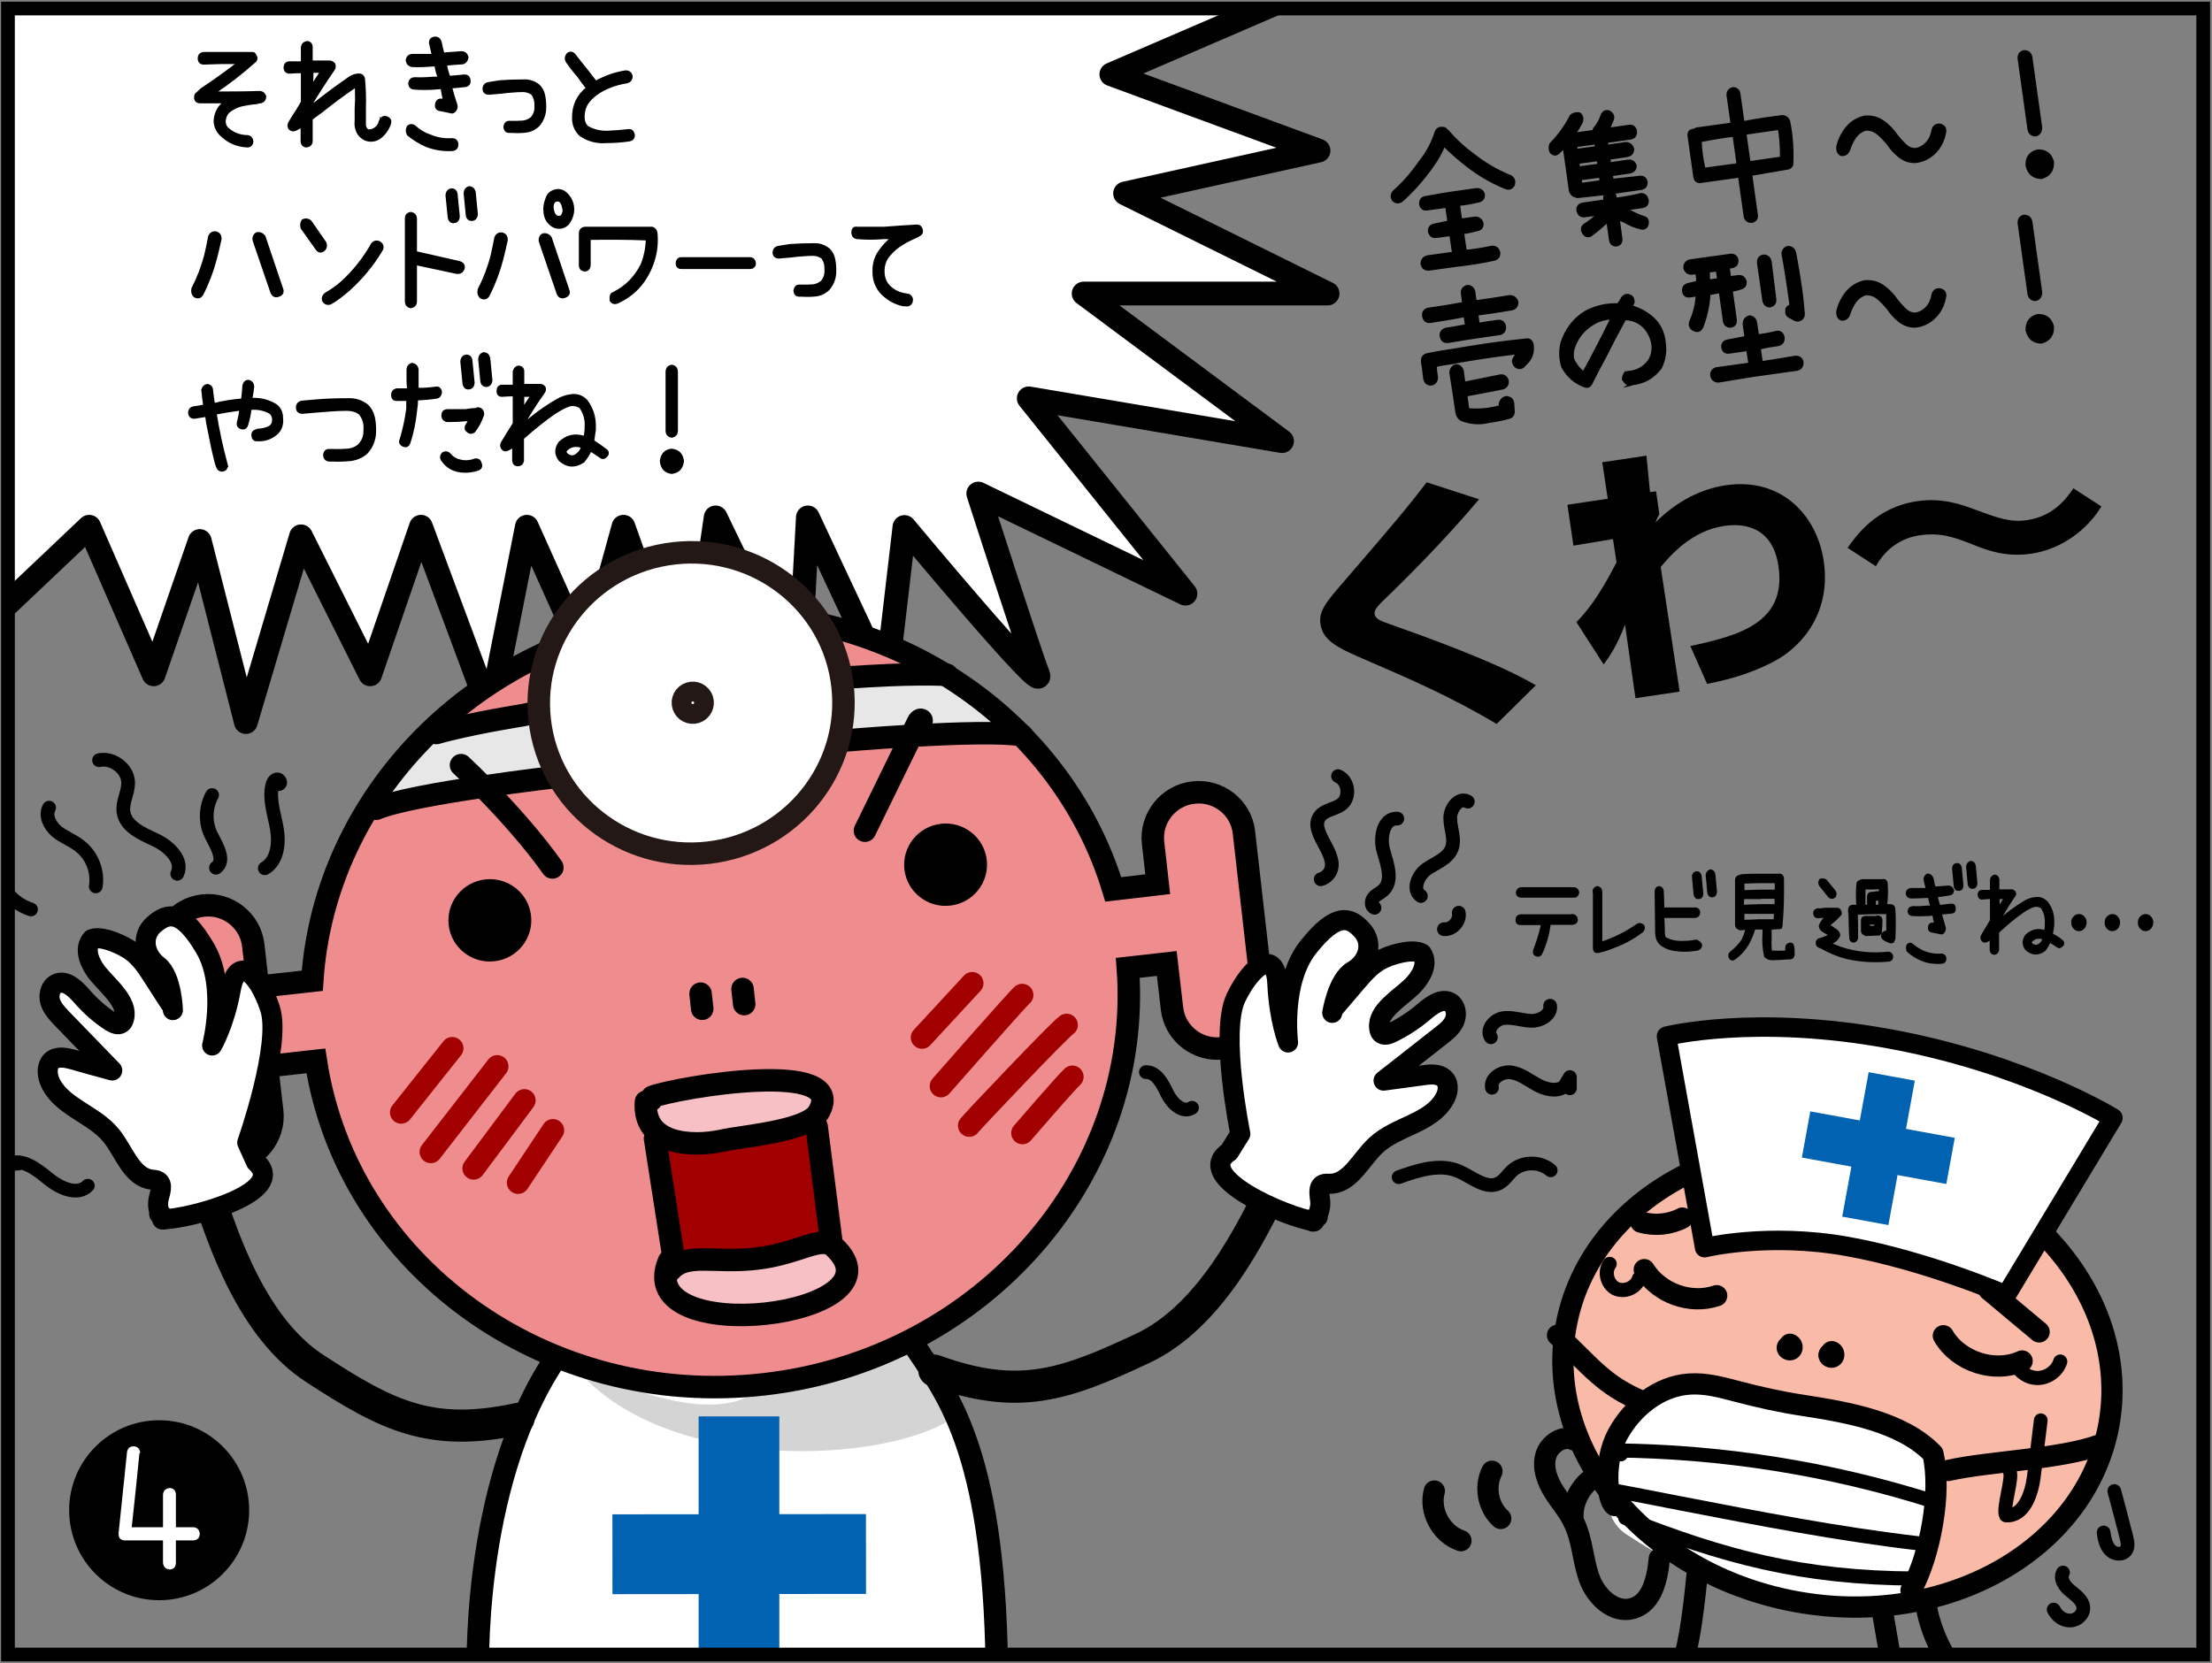 <?xml version="1.0" encoding="utf-8"?>
<!-- Generator: Adobe Illustrator 26.0.2, SVG Export Plug-In . SVG Version: 6.00 Build 0)  -->
<svg version="1.1" xmlns="http://www.w3.org/2000/svg" xmlns:xlink="http://www.w3.org/1999/xlink" x="0px" y="0px"
	 viewBox="0 0 806.1 606.2" style="enable-background:new 0 0 806.1 606.2;" xml:space="preserve">
<rect x="0" y="0" width="806.1" height="606.2" fill="#808080" stroke="none"/>
<style type="text/css">
	.st0{clip-path:url(#SVGID_00000041277819179318533720000004576099679685869699_);}
	
		.st1{clip-path:url(#SVGID_00000170988084306492232150000003429584231677533084_);fill:#FFFFFF;stroke:#000000;stroke-width:8.654;stroke-linecap:round;stroke-linejoin:round;stroke-miterlimit:10;}
	.st2{fill:#EF8C8D;}
	.st3{fill:#A20000;}
	.st4{fill:#F6C0C5;}
	.st5{fill:#FFFFFF;}
	.st6{fill:#E7E7E8;}
	.st7{fill:#D4D4D5;}
	.st8{fill:#0062B0;}
	.st9{fill:none;stroke:#000000;stroke-width:8.193;stroke-miterlimit:10;}
	.st10{fill:none;stroke:#000000;stroke-width:8.193;stroke-linecap:round;stroke-linejoin:round;stroke-miterlimit:10;}
	.st11{fill:#FFFFFF;stroke:#231815;stroke-width:8.193;stroke-miterlimit:10;}
	.st12{fill:none;stroke:#A20000;stroke-width:8.193;stroke-linecap:round;stroke-linejoin:round;stroke-miterlimit:10;}
	.st13{stroke:#000000;stroke-width:0.906;stroke-miterlimit:10;}
	.st14{stroke:#000000;stroke-width:0.835;stroke-miterlimit:10;}
	.st15{fill:#F9BBA8;}
	.st16{fill:none;stroke:#000000;stroke-width:7.744;stroke-linecap:round;stroke-linejoin:round;stroke-miterlimit:10;}
	.st17{fill:#FFFFFF;stroke:#000000;stroke-width:7.088;stroke-linecap:round;stroke-linejoin:round;stroke-miterlimit:10;}
	.st18{fill:none;stroke:#000000;stroke-width:5.148;stroke-linecap:round;stroke-linejoin:round;stroke-miterlimit:10;}
	.st19{fill:none;stroke:#000000;stroke-width:11.705;stroke-linecap:round;stroke-linejoin:round;stroke-miterlimit:10;}
	.st20{fill:#FFFFFF;stroke:#000000;stroke-width:0.886;stroke-miterlimit:10;}
	.st21{fill:none;stroke:#000000;stroke-width:7.311;stroke-linecap:round;stroke-linejoin:round;stroke-miterlimit:10;}
	.st22{fill:none;stroke:#000000;stroke-width:5;stroke-linecap:round;stroke-linejoin:round;stroke-miterlimit:10;}
	.st23{stroke:#000000;stroke-width:1.082;stroke-miterlimit:10;}
	.st24{fill:none;stroke:#000000;stroke-width:5;stroke-miterlimit:10;}
</style>
<g id="コミック下地">
</g>
<g id="レイヤー_4">
</g>
<g id="コミック線">
</g>
<g id="K線">
	<g>
		<defs>
			<rect id="SVGID_1_" x="2.3" y="1.1" width="798.1" height="601.1"/>
		</defs>
		<clipPath id="SVGID_00000111187113331455867540000004494082388375397514_">
			<use xlink:href="#SVGID_1_"  style="overflow:visible;"/>
		</clipPath>
		<g style="clip-path:url(#SVGID_00000111187113331455867540000004494082388375397514_);">
			<g>
				<defs>
					<rect id="SVGID_00000047779449643082732460000017231554401628016012_" x="2.3" y="1.1" width="493.4" height="279.5"/>
				</defs>
				<clipPath id="SVGID_00000140009005853241888070000010544725074473527687_">
					<use xlink:href="#SVGID_00000047779449643082732460000017231554401628016012_"  style="overflow:visible;"/>
				</clipPath>
				
					<path style="clip-path:url(#SVGID_00000140009005853241888070000010544725074473527687_);fill:#FFFFFF;stroke:#000000;stroke-width:8.654;stroke-linecap:round;stroke-linejoin:round;stroke-miterlimit:10;" d="
					M-7.8,230.2L32.5,192L56,245.8l16.8-48.6l16.8,66l20.1-67.7l25.2,50.3l18.5-53.8l25.2,67.7l13.4-67.7l21.8,48.6l13.4-48.6
					l23.5,66l10.1-69.4l30.2,62.5l3.4-62.5l28.5,60.8l6.7-57.3c0,0,52,62.5,48.7,53.8c-3.4-8.7-21.8-66-21.8-66l75.5,36.5
					l-57.1-71.2l92.3,15.6L394.9,107h88.9L410,70.5l70.5-15.6L405,27.1l80.5-34.7l-92.3-13.9H-17.9L-7.8,230.2z"/>
			</g>
			<path class="st2" d="M423.1,321.9c0,0-6.5-31.4,12.4-33.6s19.3,27,20.1,34.2c0.8,7.2,5.4,47.6,5.4,47.6s-7.6,11.1-16.2,13.5
				c-8.6,2.4-18.8-9.5-21.4-32.6l-9.9,4c0,0-0.9,134.5-130.4,150.7s-162.8-95.4-168.4-118.2l-19.1,0.7c0,0,8.3,34.1-10.6,36.3
				s-17.3-9.7-21.1-29.7c-3.8-20-4.1-49.2-4.1-49.2s3.7-19.4,15.5-19.3s18.7,21.3,20.3,35.7l18.6-5c0,0,16.3-102.7,82.3-119
				s98.5-15.6,112.5-9.9c13.9,5.7,70.6,37.3,78.6,55.3s19.3,40.2,19.3,40.2L423.1,321.9z"/>
			<path class="st3" d="M242.4,416.4l3.8,44c0,0,26.5,0.6,36.9-2.4c10.5-3,15.1-4.1,15.1-4.1s1.9-9.8,0.5-21.7
				c-1.4-11.9-1.1-25.1-7.4-23.2c-6.4,1.9-15.3,7.7-24.4,7C257.9,415.2,242.4,416.4,242.4,416.4z"/>
			<path class="st4" d="M300.7,401.3c0.1,6.2-21.2,13.8-33.8,14.7c-12.5,0.8-29.3,0.9-30.4-8.5s10.5-13.2,24.9-13.6
				c14.4-0.4,19.5-2.8,26.9-0.7S300.6,395.3,300.7,401.3z"/>
			<path class="st4" d="M307.6,461.8c0.7,6.5-9.7,14.9-22.1,16.9s-24.7,4.6-33.1-0.4c-8.4-5-13-12.3-8.4-15
				c4.6-2.6,9.4-2.6,23.1-3.5s20.1-2.9,26.5-4.8C300,453,306.9,455.8,307.6,461.8z"/>
			<path class="st5" d="M333,489.6c10.3,18.9,27.9,42.1,32.4,123.4c0,0-71.8,7.3-92.3,8.8s-76.2-5.7-98.2-11.5
				c0,0-2.9-14.5,5.8-58.1c8.8-43.6,23.4-61,23.4-61s35.2,17.4,64.5,14.5C297.9,502.7,333,489.6,333,489.6z"/>
			<path class="st6" d="M366.9,268.4l-63.3,1.4c0,0-67.8,6.3-97.4,12.6l-69.4,12.3c0,0,10.6-23.1,17.4-28.3l44.8-8
				c0,0,88.9-12.1,109.1-13.9l36.9,0.2C345,244.6,356,250.6,366.9,268.4z"/>
			<path class="st7" d="M347.5,516.7c-23.9,16.8-107,21.5-139-19.7c0,0,43.2,22.9,63.9,12.1c20.8-10.7,67.1-16.9,67.1-16.9
				L347.5,516.7z"/>
			<rect x="254.6" y="516.3" class="st8" width="29.4" height="91.5"/>
			
				<rect x="254.7" y="520.3" transform="matrix(-9.814163e-04 -1 1 -9.814163e-04 -296.854 836.307)" class="st8" width="29.1" height="92.4"/>
			<path class="st9" d="M434.9,288.9c-9.1,1-15.7,9.3-14.7,18.3l1.7,15.1l-16.2,1.9c-19.5-64.6-85.9-107.9-159.2-99.5
				s-128.3,65.5-132.7,132.8L94,359.7l-1.7-15.1c-1-9-9.3-15.6-18.4-14.5c-9.1,1-15.7,9.3-14.7,18.3l6.9,60.5
				c1,9,9.3,15.6,18.4,14.5c9.1-1,15.7-9.3,14.7-18.3l-1.9-16.4l17.8-2c11.4,74.5,83.3,127,163.3,117.9S416.6,428,411,352.8
				l14.2-1.6l1.9,16.4c1,9,9.3,15.6,18.4,14.5c9.1-1,15.7-9.3,14.7-18.3l-6.9-60.5C452.3,294.4,444,287.8,434.9,288.9z"/>
			<path class="st10" d="M159,267.2c12.3-3.5,31.5-6.5,31.5-6.5s30.6-6.9,59.8-9.7s62.7-4.3,62.7-4.3s19.4-1.4,32.1-0.7"/>
			<ellipse transform="matrix(0.994 -0.113 0.113 0.994 -33.436 41.014)" cx="344.5" cy="315" rx="15.1" ry="15"/>
			<ellipse transform="matrix(0.994 -0.113 0.113 0.994 -36.803 22.358)" cx="178.5" cy="335.3" rx="15.1" ry="15"/>
			<path class="st10" d="M237.7,399.8c9-3.4,72.6-14.3,60.5,5.8c-4.1,6.8-27.6,8.5-35.1,10.2c-11.2,2.4-28.9,1.4-27.7-14.2
				C236.7,401.1,237.8,401.4,237.7,399.8z"/>
			<path class="st10" d="M303.8,454.4c28,25.5-74,37.9-60,5.3c0.1,0.9-0.2,4.2,0.3,3.6c5.9-7,16-2.7,31.4-4.5
				C290.9,457.1,299.1,450.1,303.8,454.4z"/>
			<path class="st10" d="M270.6,360.5c0.1,1.1,0.8,7.3,0.6,5.4"/>
			<path class="st10" d="M255.3,362.2c0.1,1.1,0.8,7.3,0.6,5.4"/>
			<path class="st10" d="M333.9,491.5c11.7,17.4,29.4,39.2,29.4,123.4c0,0-51.3,5.9-96.7,5.9c-45.4,0-92.4-8.6-92.4-8.6
				s-3-69.7,27.7-116.2"/>
			<path class="st10" d="M137.1,294.8c13.2-5.6,66.5-11.7,66.5-11.7c8.6-1.1,31.2-7,56.3-9.3c25.2-2.4,30.7-2.7,30.7-2.7l15.2-1
				c0,0,52.5-4.6,66.6-2.1"/>
			
				<ellipse transform="matrix(0.994 -0.113 0.113 0.994 -27.368 30.147)" class="st11" cx="251.8" cy="256.1" rx="55.5" ry="54.9"/>
			
				<ellipse transform="matrix(0.994 -0.113 0.113 0.994 -27.356 30.217)" class="st11" cx="252.4" cy="256" rx="3.6" ry="3.6"/>
			<path class="st10" d="M201.3,316.2c-13.5-19-33.3-37.3-33.3-37.3"/>
			<path class="st10" d="M315.2,302.8c6.4-13.2,12.9-26.3,19.3-39.5c0.2-0.5,0.7-1.1,1.2-0.9c0.5,0.2-0.2,1.1-0.3,0.6"/>
			<line class="st12" x1="164.8" y1="382.1" x2="146.2" y2="405.5"/>
			<line class="st12" x1="181.2" y1="388.7" x2="157" y2="419.9"/>
			<line class="st12" x1="191.1" y1="401.1" x2="172.6" y2="425.9"/>
			<line class="st12" x1="201.5" y1="412" x2="188.8" y2="431.1"/>
			<line class="st12" x1="354.3" y1="358.4" x2="336" y2="378.2"/>
			<path class="st12" d="M372.5,362.7c-1.9,1.6-29.6,33.2-29.6,33.2"/>
			<path class="st12" d="M388.7,373.6c-2.6,1.7-34.3,35.1-35.5,36.7"/>
			<path class="st12" d="M390.8,392.5c-1.9,1.6-18.2,20.5-18.2,20.5"/>
			<line class="st10" x1="302.9" y1="452.1" x2="297.6" y2="410.7"/>
			<line class="st10" x1="238.7" y1="415" x2="245.3" y2="457.4"/>
			<g>
				<path d="M545.4,263.9c-16.7-10-32.8-16.9-46.9-23c-10.4-4.5-16.4-7-17.3-13.5c-0.7-4.8,2.2-8.1,9.3-16.3
					c16.3-18.9,22.9-26.7,29.4-35.3L539,182c-12.9,15.4-29,31.3-34.8,36.8c-1.5,1.5-3.5,3.4-3.3,4.9c0.3,2,2.2,2.6,5.8,3.9
					c10.2,3.6,38.5,13.6,53,22.2L545.4,263.9z"/>
				<path d="M616,235.5c17.4-3.8,35.2-8.3,32.1-29.2c-2.3-15.5-14.3-15.4-19.7-14.6c-11.8,1.7-19.7,10.7-23.2,15l6.9,45.4l-16.1,2.4
					l-3.8-26.8c-3.2,8.2-5.6,11.5-7.8,14.5l-9.9-15.4c3.7-4,7.6-8.3,14.6-21.8l-1.3-8.5l-14.4,2.4l-2.2-14.9l14.7-2.2l-2-13.3
					l16.1-2.4l1.3,13.3l2.2-0.3l1.2,8.3c-0.4,0.7-1.3,2.6-1.4,3c3.6-3.5,12.3-11.5,25.5-13.5c20.9-3.1,33.5,11.6,35.8,27.6
					c2.7,18.1-7.2,30.9-18.3,36.7c-9.9,5.2-19.4,7.1-24.2,8.1L616,235.5z"/>
				<path d="M765.8,184.6c-4.9,8.1-14.1,15.5-25.4,17.2c-9.4,1.4-16.1-1.2-20.7-3c-7-2.8-12.3-4.8-20-3.7c-2,0.3-10.7,1.6-16.1,11.3
					l-10.3-6.7c3.2-4.5,10.4-14.8,25.3-17c9.3-1.4,16.4,1.3,21.3,3.1c8.1,3,12.7,4.7,18.8,3.8c10.3-1.5,15-8.9,16.9-11.6
					L765.8,184.6z"/>
			</g>
			<g>
				<g>
					<path class="st13" d="M80.5,19.4h11.3c0.7-0.1,1.1,0.3,1.3,1.1c0.2,0.2,0.3,0.4,0.3,0.6c0,0.5-0.2,0.9-0.5,1.2
						c-4.7,4.2-9.6,8-14.8,11.5c5.5,0,11,0,16.6-0.2c1,0.1,1.6,0.7,1.9,1.6c-0.1,1.1-0.6,1.7-1.5,2c-0.5,0-1,0.1-1.5,0.3
						c-1.6,0.1-3.3,0.4-4.9,0.7c-1.6,0.3-3.1,0.9-4.6,1.9c-1.4,0.9-2.2,2.3-2.3,4.2c0,0.9,0.3,1.7,0.9,2.4c2.1,2,4.7,3,7.6,3
						c1,0.2,1.5,0.9,1.6,1.9c-0.1,1-0.6,1.6-1.6,1.7c-3.9-0.1-7.2-1.6-9.9-4.3c-1.3-1.3-2-2.9-2.1-4.7V44c0.2-2.9,1.4-5.2,3.7-6.8
						h-9.2c-0.8,0-1.4-0.4-1.6-1.2v-0.8c0-0.5,0.2-0.9,0.7-1.2l1.6-1.5c4.6-3,9-6.2,13.4-9.6h-6.3l-6.5,0.2c-1-0.1-1.5-0.6-1.6-1.7
						c0-1.2,0.5-1.8,1.6-2H80.5z"/>
					<path class="st13" d="M140.8,42.8c1.3,0.5,1.6,1.3,1.2,2.4c-0.7,2-1.9,3.6-3.5,4.9c-1.7,1.2-3.5,1.4-5.4,0.7
						c-1.8-0.9-2.9-2.3-3.3-4.3c-0.2-0.9-0.2-1.7-0.1-2.7v-4.4c0.1-1.8,0.2-3.6,0.1-5.4v-2.7c-4.3,2.9-8.5,6-12.6,9.3
						c-1.2,0.9-2.5,1.8-3.7,2.7v8.3c-0.2,1.1-0.8,1.6-1.9,1.7c-1-0.1-1.5-0.7-1.6-1.7v-5.6c-0.7,0.4-1.4,0.8-2.2,1.2
						c-0.8,0.4-1.4,0.3-2.1-0.2c-0.3-0.3-0.4-0.7-0.5-1.1c0-0.3,0.1-0.7,0.2-1l1.2-2c1.2-1.8,2.4-3.7,3.5-5.7v-11
						c-1.6,0-3.2,0.1-4.7,0.2c-1-0.1-1.6-0.7-1.6-1.7c0-1.1,0.5-1.7,1.4-1.9h4.9v-5.6c0.2-1.1,0.8-1.6,1.8-1.8
						c1,0.1,1.6,0.7,1.6,1.8v5.3h6.3c0.7-0.1,1.3,0.2,1.9,0.8c0.1,0.3,0.2,0.6,0.2,0.9c0,0.5-0.2,0.9-0.4,1.2
						c-2.9,4.2-5.6,8.4-8.2,12.7v0.7c0.5-0.5,1-0.9,1.6-1.2c3.9-3.1,7.9-6.1,12-8.9c1.4-1.1,2.9-1.6,4.5-1.4
						c0.8,0.3,1.1,0.9,1.2,1.7c0.3,3.5,0.4,6.9,0.3,10.3v6.4c0.1,0.8,0.5,1.4,1.1,1.9c0.8,0.1,1.6-0.1,2.4-0.5
						c1.1-0.7,1.8-1.6,2.1-2.9C139,43,139.7,42.5,140.8,42.8z M113.8,26.1c0,1.8-0.1,3.6-0.2,5.4c1.2-1.8,2.3-3.6,3.5-5.4H113.8z
						 M139.4,43c0,0.2-0.1,0.2-0.2,0.2C139.3,43.3,139.4,43.2,139.4,43z M139.4,43c0.2,0.1,0.3,0,0.2-0.2
						C139.7,43,139.6,43.1,139.4,43z"/>
					<path class="st13" d="M171,29.2c0.2,1.2-0.3,1.9-1.5,2.1l-5.2,0.5c0.6,2.3,1.3,4.5,2,6.7c0.1,0.7-0.1,1.3-0.5,1.8
						c-0.5,0.6-1.1,0.8-1.7,0.5l-3.9-0.8c-1-0.2-1.4-0.9-1.2-2c0.2-1.2,0.8-1.7,2-1.6c0.3,0,0.6,0.1,0.9,0.2
						c-0.4-1.5-0.7-3.1-0.9-4.6l-2.5,0.2c-2.5,0.2-5.1,0.2-7.6,0c-1.1-0.1-1.6-0.7-1.7-1.8c0.2-1.2,0.8-1.8,2-1.8
						c2.3,0.1,4.7,0,7.1-0.2h1.7c-0.6-1.5-1-3-1.2-4.6h-1.3c-2.4,0.2-4.9,0.3-7.3,0.2c-1.1-0.2-1.8-0.9-1.9-2.1
						c0.2-1.1,0.8-1.7,1.9-1.8h7.1h0.5c-0.3-1.4-0.7-2.9-1-4.3v-0.3c0-1,0.5-1.5,1.5-1.7c1.1-0.1,1.8,0.4,2.2,1.5
						c0.3,1.4,0.6,2.9,1,4.3l6.8-0.5c1.1,0.1,1.7,0.7,2,1.8c-0.2,1.1-0.7,1.8-1.7,2.1c-2.1,0.1-4.1,0.3-6.2,0.5
						c0.3,1.6,0.7,3.2,1.3,4.6l5.6-0.5C170.3,27.6,170.9,28.1,171,29.2z M164.9,50.8c1.1,0.1,1.6,0.7,1.7,1.8c0,1.2-0.6,1.9-1.7,2
						c-3.3,0.2-6.5-0.3-9.6-1.5c-2.4-1.1-4.6-2.4-6.6-4.1c-0.5-1-0.5-1.9,0-2.8c0.8-0.7,1.6-0.7,2.5,0c1.6,1.5,3.5,2.6,5.6,3.3
						C159.4,50.6,162.1,51,164.9,50.8z"/>
					<path class="st13" d="M182.2,29.7c2.8-0.2,5.7-0.3,8.6-0.3c2-0.1,3.9,0.5,5.5,1.8c1,1,1.6,2.1,1.9,3.5s0.4,2.7,0.4,4
						c0.1,2.7-0.7,5-2.4,7c-1.4,1.3-2.9,2-4.6,2.2c-1.7,0.2-3.3,0.2-4.9,0.1h-1.1c-1.1,0-1.6-0.6-1.7-1.8c0.2-1.2,0.8-1.8,1.9-1.7
						h0.9c1.3,0,2.6,0,3.8-0.1c1.2-0.1,2.3-0.6,3.3-1.4c1-1.2,1.5-2.6,1.4-4.2c0.1-1.8-0.3-3.3-1.2-4.6c-1-0.7-2.2-1.1-3.5-1.1
						s-2.6,0.1-3.9,0.2s-2.6,0.2-4,0.4l-4.6,0.4c-1.1-0.1-1.7-0.7-1.7-1.7c0-1,0.5-1.7,1.5-2L182.2,29.7z"/>
					<path class="st13" d="M230.9,49.1c0.1,1.1-0.5,1.8-1.6,2c-2.7,0.4-5.5,0.6-8.2,0.6c-3.5,0.3-6.7-0.5-9.6-2.5
						c-1.8-1.7-2.6-3.8-2.6-6.3c0-4.5,1.7-8.1,5.1-10.8c-1.1-1.4-2.2-2.8-3.2-4.3c-1.5-1.7-2.9-3.5-4.2-5.4c-0.5-1-0.4-1.8,0.3-2.7
						c0.9-0.7,1.8-0.5,2.5,0.4c1.4,1.8,2.8,3.6,4.2,5.3c1.2,1.5,2.3,3,3.5,4.5c3.4-1.9,7-3.2,10.9-3.8c1.1,0,1.8,0.5,2.1,1.6
						c0,1.2-0.5,1.9-1.6,2.2c-2.4,0.4-4.7,1-7,2c-2.2,0.9-4.3,2.2-6.1,4c-1.9,1.8-2.8,4-2.8,6.7c0,1.5,0.4,2.7,1.4,3.7
						c2.3,1.3,4.7,1.9,7.4,1.8c2.6-0.1,5.2-0.3,7.7-0.6C230,47.4,230.6,47.9,230.9,49.1z"/>
					<path class="st13" d="M76.3,86.2c0.5-1.1,1.3-1.6,2.4-1.4c1.1,0.3,1.6,1,1.6,2.3c-0.5,2.4-1.1,4.8-1.7,7.2
						c-1.2,4.5-2.8,8.8-4.9,12.9c-0.6,1.1-1.5,1.4-2.7,0.8c-0.8-0.7-1-1.6-0.8-2.8c2-3.9,3.6-8,4.7-12.3
						C75.4,90.7,75.9,88.5,76.3,86.2z M93.6,85.1c1.1-0.2,2,0.2,2.7,1.1l6.4,19c0.5,1.2,0.1,2.1-1.1,2.5c-1.2,0.5-2.1,0.1-2.6-1.1
						l-6.5-19C92.3,86.5,92.7,85.6,93.6,85.1z"/>
					<path class="st13" d="M110.3,80.4c1-0.5,1.9-0.4,2.8,0.3l5.4,7.8c0.4,1.1,0.2,2-0.6,2.7c-1,0.7-1.8,0.5-2.5-0.5l-5.4-7.6
						C109.7,82.2,109.8,81.3,110.3,80.4z M135.7,88.9c0.7-0.8,1.6-1,2.6-0.5c1,0.7,1.3,1.5,0.8,2.6c-3.3,5.6-7.4,10.5-12.1,14.7
						c-2.1,1.8-4.2,3.5-6.5,4.8c-1,0.4-1.9,0.2-2.6-0.8c-0.4-1-0.1-1.9,0.8-2.6c2.1-1.2,4.1-2.6,5.9-4.2
						C129,98.9,132.7,94.2,135.7,88.9z"/>
					<path class="st13" d="M167.3,95.6c1.2,0.3,1.8,1,1.6,2.2c-0.4,1.2-1.2,1.7-2.4,1.6l-15-3.2v13.6c0,1.2-0.6,1.9-1.8,2.1
						c-1.1-0.2-1.7-0.9-1.7-2.1V79.6c0-1.1,0.6-1.7,1.7-1.9c1.1,0.2,1.7,0.8,1.8,1.9V92L167.3,95.6z M162.8,71.2
						c0.1-1.2,0.6-1.9,1.7-2.1c1,0,1.6,0.5,1.8,1.6l0.8,8.1c0,1.3-0.6,2-1.7,2.1c-1,0.1-1.6-0.5-1.8-1.7L162.8,71.2z M169.4,70.4
						c0.1-1.1,0.6-1.8,1.6-2.1c1,0.1,1.6,0.6,1.9,1.7l0.8,8.1c-0.1,1.2-0.7,1.9-1.7,2c-1,0-1.6-0.5-1.8-1.6L169.4,70.4z"/>
					<path class="st13" d="M180.6,86.6c0.5-1.1,1.3-1.6,2.4-1.4c1.1,0.3,1.6,1,1.6,2.3c-0.5,2.4-1.1,4.8-1.7,7.2
						c-1.2,4.5-2.8,8.8-4.9,12.9c-0.6,1.1-1.5,1.4-2.7,0.8c-0.8-0.7-1-1.6-0.8-2.8c2-3.9,3.6-8,4.7-12.3
						C179.7,91.1,180.2,88.9,180.6,86.6z M197.9,85.5c1.1-0.2,2,0.2,2.7,1.1l6.4,19c0.5,1.2,0.1,2.1-1.1,2.5
						c-1.2,0.5-2.1,0.1-2.6-1.1l-6.5-19C196.6,86.9,197,86,197.9,85.5z M202.3,69.5c1.5-0.4,2.9,0,4.1,1.2c1.2,1.1,2,2.6,2.3,4.3
						c0.3,1.8,0,3.6-1,5.4c-0.7,1.4-1.8,2.2-3.2,2.5c-1.5,0.2-2.8-0.2-4-1.3c-1.2-1.1-1.9-2.6-2-4.4c-0.2-1.6,0.1-3.2,0.7-4.7
						C199.7,70.8,200.8,69.9,202.3,69.5z M201.4,76.3c0.1,0.7,0.3,1.4,0.7,2c0.4,0.6,1,0.9,1.7,0.8c0.6,0.1,1.1-0.3,1.3-1
						c0.4-0.7,0.5-1.5,0.2-2.4c-0.1-0.6-0.3-1.3-0.7-1.9c-0.4-0.6-0.9-0.9-1.6-0.8c-0.8,0.1-1.3,0.5-1.5,1.2S201.2,75.6,201.4,76.3z
						"/>
					<path class="st13" d="M211.4,85.1c0-1.2,0.6-1.8,1.7-2h24.5c1,0.3,1.5,1,1.6,2.2v0.3c0.3,3.8-0.3,7.4-1.6,10.9
						c-2.4,6.3-6.5,10.9-12.6,13.7c-1,0.4-1.8,0.2-2.4-0.7v-1.1c0-0.8,0.3-1.3,0.9-1.5c4.6-2.2,8-5.7,10.4-10.4
						c1.2-3,1.8-6.1,1.9-9.3c-7-0.3-14-0.3-21-0.2V88v8.7c-0.1,1.2-0.7,1.8-1.7,1.8c-1.1-0.1-1.7-0.7-1.7-1.8V85.1z"/>
					<path class="st13" d="M248.3,94.2h25c0.4,0,0.8,0.1,1.2,0.5c0.3,0.3,0.5,0.8,0.5,1.3c0,0.5-0.1,0.9-0.5,1.2
						c-0.3,0.3-0.7,0.4-1.2,0.4h-25c-0.5,0-0.9-0.1-1.2-0.4c-0.3-0.3-0.4-0.7-0.4-1.2s0.1-0.9,0.4-1.3
						C247.4,94.3,247.8,94.2,248.3,94.2z"/>
					<path class="st13" d="M287.9,89.4c2.8-0.2,5.7-0.3,8.6-0.3c2-0.1,3.9,0.5,5.5,1.8c1,1,1.6,2.1,1.9,3.5s0.4,2.7,0.4,4
						c0.1,2.7-0.7,5-2.4,7c-1.4,1.3-2.9,2-4.6,2.2c-1.7,0.2-3.3,0.2-4.9,0.1h-1.1c-1.1,0-1.6-0.6-1.7-1.8c0.2-1.2,0.8-1.8,1.9-1.7
						h0.9c1.3,0,2.6,0,3.8-0.1c1.2-0.1,2.3-0.6,3.3-1.4c1-1.2,1.5-2.6,1.4-4.2c0.1-1.8-0.3-3.3-1.2-4.6c-1-0.7-2.2-1.1-3.5-1.1
						s-2.6,0.1-3.9,0.2s-2.6,0.2-4,0.4l-4.6,0.4c-1.1-0.1-1.7-0.7-1.7-1.7c0-1,0.5-1.7,1.5-2L287.9,89.4z"/>
					<path class="st13" d="M334.1,82.3c0.9,0,1.4,0.4,1.7,1.3c0.3,1,0,1.7-0.9,2.1l-0.8,0.5c-1.9,0.8-3.8,1.7-5.5,2.8
						c-1.8,1.1-3.3,2.4-4.7,4.1c-1.4,1.6-2,3.6-2,5.8c0,2.4,0.8,4.4,2.5,5.9c1.7,1.5,3.6,2.3,5.8,2.6l1,0.2c0.9,0.5,1.2,1.3,1,2.3
						c-0.4,1.1-1.1,1.5-2.2,1.3h-0.8c-2.9-0.6-5.4-2-7.6-4.1c-2.1-2.1-3.2-4.8-3.2-8v-0.5c0-2.6,0.7-4.9,2.1-6.9c1.4-2,3-3.8,5-5.2
						c-1.1,0.2-2.1,0.3-3.2,0.2c-3.4,0.3-6.8,0.3-10.1,0c-1-0.2-1.5-0.9-1.5-2.1c0.1-1.2,0.6-1.7,1.7-1.5h9.7h0.2
						C326.2,82.8,330.2,82.5,334.1,82.3z"/>
					<path class="st13" d="M102.7,152.3c0.3,2.6-0.5,4.7-2.4,6.1c-1.8,1.4-3.9,2.1-6.2,2h-0.2c-1.1,0.1-1.7-0.4-1.8-1.5
						c-0.2-1.1,0.3-1.7,1.4-2l0.5-0.2c1.3,0,2.5-0.3,3.8-0.8c1.3-0.6,1.9-1.6,1.8-3.3c-0.1-0.9-0.5-1.7-1.2-2.2
						c-2.2-1.2-4.6-1.7-7.2-1.4c-0.2,2-0.6,3.9-1.2,5.8c-0.3,1.1-1,1.5-2.1,1.2c-1-0.3-1.4-1.1-1.1-2.2c0.4-1.5,0.7-3,0.9-4.6
						c-3.1,0.4-6.2,0.9-9.2,1.5c1,6.2,2.3,12.2,3.9,18.2l-0.2-0.2c0.5,0.9,0.5,1.7-0.2,2.4c-0.9,0.5-1.7,0.5-2.4-0.2
						c-0.4-0.7-0.7-1.4-0.9-2.2c-1-3.9-1.8-7.8-2.6-11.9c-0.4-1.7-0.7-3.5-0.9-5.3c-1.5,0.2-2.9,0.5-4.4,0.7c-1.1,0-1.7-0.6-1.8-1.7
						c0-1,0.5-1.7,1.4-1.9c1.4-0.2,2.7-0.4,4.1-0.7c-0.3-1.9-0.5-3.9-0.7-5.8c0.3-1,0.8-1.5,1.8-1.7c1,0.2,1.6,0.9,1.6,1.9
						c0.2,1.7,0.4,3.4,0.7,5.1c3.4-0.9,6.9-1.4,10.4-1.7c0.2-1.8,0.4-3.6,0.5-5.3c0.3-1,0.9-1.5,1.8-1.5c1,0.3,1.5,0.9,1.6,2
						c-0.2,1.6-0.4,3.1-0.7,4.6c3.2-0.2,6.2,0.5,9,2.2C102,148.8,102.7,150.4,102.7,152.3z"/>
					<path class="st13" d="M115.7,146c3.7-0.3,7.4-0.4,11.2-0.4c2.5-0.1,4.8,0.6,6.9,2.2c1.2,1.2,1.9,2.5,2.3,4.1
						c0.4,1.6,0.5,3.2,0.5,4.8c0.1,3.2-0.9,6-3,8.3c-1.7,1.5-3.6,2.3-5.8,2.6c-2.1,0.2-4.3,0.3-6.4,0.2H120
						c-1.1-0.1-1.7-0.7-1.8-1.9c0.1-1.3,0.8-1.9,2-1.8h1.2c1.7,0.1,3.4,0,5.1-0.1c1.7-0.1,3.2-0.7,4.4-1.8c1.4-1.5,2.1-3.3,2-5.5
						c0.2-2.3-0.4-4.3-1.8-6c-1.4-1-3-1.4-4.8-1.4s-3.5,0.1-5.2,0.2c-1.7,0.1-3.5,0.3-5.2,0.4l-5.8,0.5c-1.2-0.1-1.8-0.7-1.8-1.8
						c0-1.1,0.5-1.8,1.6-2.1L115.7,146z"/>
					<path class="st13" d="M158.7,141.4c1-0.2,1.6,0.2,1.9,1.3v0.4c-0.1,0.8-0.5,1.4-1.2,1.7c-2.4,0.4-4.8,0.6-7.3,0.7h-0.2
						c0,1.3-0.1,2.5-0.3,3.7c-0.4,4.2-1.2,8.3-2.5,12.2c-0.4,1.1-1.1,1.4-2.1,1c-1-0.5-1.4-1.2-0.9-2.2c1.1-3.7,1.9-7.4,2.4-11.2
						v-3.3h-4c-1,0-1.5-0.6-1.5-1.7c0-1.1,0.5-1.7,1.5-2h4.3c-0.1-1.2-0.2-2.3-0.2-3.5v-3.9c0.1-1,0.6-1.6,1.6-1.9
						c1,0.2,1.7,0.8,1.9,1.9v3.9v3.3C154.2,141.9,156.4,141.7,158.7,141.4z M173,167.6c1.1-0.2,1.8,0.2,2.1,1.3
						c0.4,1.1,0.1,1.8-0.9,2.2c-2.4,0.8-4.8,1-7.3,0.5c-2.4-0.5-4.4-1.9-5.8-4c-0.5-0.9-0.3-1.7,0.4-2.4c0.9-0.4,1.7-0.3,2.4,0.5
						c1,1.2,2.2,1.9,3.6,2.2C169.3,168.4,171.2,168.3,173,167.6z M175.6,149.6c0.4,0.6,0.5,1.2,0.3,1.8c-0.8,2.2-1.8,4.2-3.2,5.9
						c-0.9,0.6-1.7,0.5-2.4-0.3c-0.4-0.2-0.6-0.6-0.5-1.2c0-0.4,0.2-0.8,0.5-1.2c0.3-0.5,0.6-1,0.9-1.5h-1.4c-2,0.2-4.1,0.3-6.1,0.3
						h-0.8c-1-0.2-1.6-0.9-1.6-2c0-1.1,0.6-1.7,1.6-1.8h0.8h5.9c1.2-0.2,2.5-0.4,3.8-0.4l0.7-0.3
						C174.6,148.9,175.2,149.1,175.6,149.6z M168.2,131.8c0.1-1.2,0.6-1.9,1.7-2.1c1,0,1.6,0.5,1.8,1.6l0.8,8.1c0,1.3-0.6,2-1.7,2.1
						c-1,0.1-1.6-0.5-1.8-1.7L168.2,131.8z M174.7,130.9c0.1-1.1,0.6-1.8,1.6-2.1c1,0.1,1.6,0.6,1.9,1.7l0.8,8.1
						c-0.1,1.2-0.7,1.9-1.7,2c-1,0-1.6-0.5-1.8-1.6L174.7,130.9z"/>
					<path class="st13" d="M220.7,164c0.5,0.3,0.8,0.8,0.7,1.4c-0.1,0.3-0.2,0.6-0.5,0.8c-0.7,0.8-1.4,0.9-2.2,0.2
						c-1.1-0.8-2.3-1.5-3.5-2.3c-0.7,1.5-1.6,2.9-2.6,4.1c-3,2-5.9,1.9-8.6-0.5c-1.6-2.1-1.6-4.2,0-6.4c2.6-2.4,5.6-3.1,9.1-1.9
						c0.2-0.9,0.3-1.9,0.4-2.9v-0.9c0.2-2.7-0.5-5.1-2-7.2c-1.6-1-3.2-1.1-4.8-0.4c-1.7,0.7-3.2,1.6-4.6,2.5
						c-3.9,2.7-7.6,5.7-11.2,8.9c-0.2,0.1-0.3,0.2-0.4,0.3v8.2c-0.2,1.1-0.8,1.6-1.8,1.6c-1,0-1.5-0.6-1.6-1.6v-5.4
						c-0.6,0.6-1.3,1-2,1.3c-0.7,0.4-1.3,0.4-1.9-0.2c-0.3-0.3-0.4-0.7-0.5-1.1c0-0.3,0.1-0.7,0.2-1l1.1-1.8
						c1.1-1.8,2.2-3.6,3.3-5.3v-10.4c-1.5,0-2.9,0.1-4.4,0.2c-1,0-1.5-0.6-1.5-1.7c0-1,0.4-1.6,1.3-1.8h4.6v-5.3
						c0.3-1,0.8-1.6,1.8-1.7c1,0.2,1.5,0.7,1.5,1.7v5h5.9c0.7-0.1,1.3,0.1,1.8,0.7c0.2,0.3,0.2,0.6,0.2,0.9c0,0.4-0.2,0.8-0.5,1.2
						c-2.7,3.8-5.2,7.7-7.5,11.8c3.9-3.5,8-6.5,12.5-9.1c1.7-1,3.5-1.6,5.4-1.8c2-0.2,3.7,0.4,5.2,1.9c2.1,2.7,3.1,5.8,3.1,9.3v1.3
						c-0.2,1.4-0.4,2.8-0.6,4.2C217.8,161.9,219.3,162.9,220.7,164z M190.6,144.2c0,1.7,0,3.4-0.1,5c1.1-1.7,2.2-3.4,3.3-5H190.6z
						 M210.4,165.6c0.9-0.7,1.5-1.6,1.8-2.7c-2.2-0.8-4.1-0.5-5.7,0.9c-0.6,0.6-0.6,1.2,0,1.8C207.8,166.7,209.1,166.7,210.4,165.6z
						"/>
					<path class="st13" d="M244.8,164c2.4,0.3,3.7,1.6,4,4.1c-0.3,2.5-1.6,3.9-4,4.2c-2.4-0.3-3.6-1.7-3.9-4.2
						C241.2,165.6,242.5,164.2,244.8,164z M244.8,159.1c-1.1-0.2-1.7-0.8-1.8-1.9v-21.8c0.1-1.2,0.7-1.8,1.8-2
						c1.1,0.2,1.7,0.8,1.8,2v21.8C246.5,158.3,245.9,158.9,244.8,159.1z"/>
				</g>
			</g>
			<g>
				<g>
					<path class="st14" d="M573.1,333.6c0.9,0.1,1.4,0.7,1.5,1.7c-0.1,0.9-0.7,1.3-1.5,1.4h-8.4c-0.5,3.9-1.5,7.5-3.1,10.9
						c-0.4,0.7-1,0.9-1.7,0.6c-0.8-0.3-1-0.9-0.8-1.8c1.2-3,2.2-6.2,2.9-9.6H554c-0.9-0.1-1.3-0.5-1.3-1.4c0-1,0.4-1.5,1.3-1.7
						H573.1z M554.3,326.8c-0.9-0.1-1.4-0.5-1.5-1.4c0.2-1,0.7-1.5,1.5-1.6h19.3c0.8,0.1,1.4,0.6,1.5,1.6c-0.2,0.9-0.7,1.4-1.5,1.4
						H554.3z"/>
					<path class="st14" d="M580.8,324.9c0-0.8,0.5-1.3,1.3-1.5c0.8,0.2,1.3,0.6,1.4,1.5v18.8c4.7-1.5,9.1-3.7,13.1-6.5
						c0.7-0.5,1.4-0.4,2.2,0.2c0.4,0.8,0.2,1.5-0.4,2.1c-3.1,2.4-6.6,4.3-10.2,5.6c-1.8,0.8-3.7,1.4-5.6,1.8c-0.5,0.2-1,0.1-1.4-0.2
						c-0.2-0.4-0.3-0.8-0.3-1.3V324.9z"/>
					<path class="st14" d="M619.9,344.5c-0.1,0.9-0.6,1.4-1.3,1.6c-1.5,0.2-3,0.4-4.5,0.4c-1.5,0-3-0.1-4.6-0.4
						c-1.5-0.3-2.9-0.9-4.2-1.9c-1.1-1-1.6-2.3-1.7-3.9c-0.1-5.1-0.1-10.3-0.2-15.5c0-0.8,0.5-1.3,1.2-1.4c0.8,0.1,1.2,0.6,1.3,1.4
						c0.1,2.1,0.2,4.2,0.2,6.4h11.8c0.8,0.1,1.2,0.5,1.3,1.4c-0.1,0.9-0.5,1.4-1.3,1.6h-11.8c0.1,2.1,0.2,4.1,0.2,6.1
						c0,0.6,0.2,1.2,0.5,1.7c1.7,0.9,3.6,1.4,5.6,1.4c2,0,3.9-0.1,5.8-0.5C619.1,343.3,619.6,343.7,619.9,344.5z M617,319.6
						c0-1,0.5-1.5,1.3-1.6c0.8,0,1.2,0.4,1.4,1.3l0.6,6.4c0,1-0.4,1.6-1.3,1.6c-0.8,0.1-1.2-0.4-1.4-1.3L617,319.6z M622,319
						c0.1-0.9,0.5-1.4,1.3-1.7c0.8,0.1,1.2,0.5,1.4,1.4l0.6,6.4c-0.1,1-0.5,1.5-1.3,1.6c-0.8,0-1.2-0.4-1.4-1.2L622,319z"/>
					<path class="st14" d="M653.4,345c0.2,1,0.2,2,0.2,3c-0.1,0.8-0.5,1.2-1.2,1.3h-1c-1,0.1-1.9,0.1-2.8,0.2
						c-0.9,0-1.8,0.1-2.8,0.1c-0.9,0-1.8-0.3-2.5-1c-0.6-2.6-0.8-5.4-0.6-8.2v-2H641h-1.7c-0.6,2-1.3,3.8-2.3,5.6
						c-1.3,2.2-2.9,4-4.9,5.4c-0.7,0.5-1.3,0.4-1.7-0.4c-0.3-0.7-0.2-1.3,0.4-1.8c1.7-1.3,3.1-2.8,4.3-4.6c0.6-1.3,1.1-2.7,1.5-4.1
						c-0.8,0.1-1.6,0.1-2.4,0.2c-0.2,0-0.3-0.1-0.5-0.2c-0.6-0.2-0.9-0.6-1-1.3v-16.6c0.1-0.8,0.6-1.2,1.4-1.3
						c0.2-0.1,0.3-0.1,0.5-0.2c2.3-0.2,4.7-0.2,7-0.2h6.7c0.3-0.1,0.6,0,0.9,0.2c0.3,0.3,0.5,0.7,0.5,1.1c0.1,5.7,0,11.3-0.5,16.9
						v0.2v0.2c0,0.1-0.1,0.2-0.2,0.2v0.2h-0.1v0.2h-0.2c0,0.1-0.1,0.1-0.2,0.2h-0.1h-0.2H648c-0.9,0-1.9,0.1-2.8,0.2v2v1.9
						c-0.1,1.5,0,3,0.1,4.5c1.9,0.1,3.8,0.1,5.7,0v-1.3v-0.2c0-0.7,0.4-1.1,1-1.3C652.9,343.8,653.3,344.2,653.4,345z M641.4,327.3
						h-6.1c-0.2,1-0.2,2-0.2,2.9h0.2l6.1-0.2h5.7v-2.8H641.4z M641.6,321.5c-2.1,0-4.2,0.1-6.3,0.2v3.2l6.1-0.2h5.7h0.1v-0.2
						c0-1,0-1.9-0.1-3H641.6z M641,335.5h5.7c0.1-0.9,0.2-1.8,0.2-2.8h-5.5h-6h-0.1v3C637.2,335.7,639.1,335.6,641,335.5z"/>
					<path class="st14" d="M688.1,347.3c0.8,0.1,1.3,0.5,1.4,1.3c0,0.9-0.4,1.4-1.2,1.5c-5.2,0.5-10.4,0.2-15.5-1
						c-3.1-0.8-6-2-8.8-3.6l-1.2-0.5c-0.5-0.3-0.7-0.7-0.7-1.3c0-0.6,0.3-1.1,0.9-1.3c1.3-0.3,2.6-0.8,3.9-1.6
						c-0.2-0.1-0.5-0.2-0.7-0.4c-0.6-0.3-1.2-0.7-1.9-1.1c-0.6-0.4-1-1-1.1-1.8c0.5-1.4,1.4-2.6,2.7-3.4h-0.7
						c-1,0.1-1.9,0.1-2.8,0.2c-0.8-0.1-1.2-0.6-1.2-1.5c0-0.8,0.5-1.2,1.2-1.3c0.9,0.1,1.7,0,2.6-0.2h4.6c0.5,0.1,0.9,0.4,1,1
						c0.1,0.1,0.2,0.2,0.2,0.4c0,0.4-0.1,0.7-0.4,0.9c-0.6,0.7-1.3,1.3-1.9,1.9c-0.8,0.6-1.5,1.2-2.1,1.9c0.4,0.2,0.7,0.4,1,0.5
						c0.6,0.4,1.1,0.8,1.7,1.2c0.6,0.4,1,0.9,1.1,1.7v0.2c-0.6,1.3-1.5,2.2-2.8,2.6c-0.2,0.1-0.5,0.2-0.7,0.2
						c2.5,1.3,5.2,2.2,7.9,2.8C679.1,347.6,683.6,347.8,688.1,347.3z M666.6,326.8l-3.2-4c-0.5-0.7-0.5-1.4,0-2.1
						c0.7-0.2,1.3-0.1,1.9,0.2l3.2,3.9c0.5,0.7,0.5,1.4,0,2.1C667.8,327.4,667.1,327.3,666.6,326.8z M690.3,331.3
						c0.2,3.6,0.2,7.3,0,10.9c-0.1,0.4-0.3,0.8-0.5,1.1c-0.4,0.2-0.9,0.2-1.3,0c-0.7-0.3-1.4-0.6-2.1-1.1c-0.6-0.6-0.7-1.2-0.2-1.9
						c0.4-0.5,0.9-0.7,1.6-0.6v-3.4v-3.5h-3.3c-2.6,0-5.3,0.1-7.9,0.2c0,1.3,0.1,2.5,0.1,3.8v4.9c0,0.9-0.5,1.4-1.2,1.5
						c-0.8-0.1-1.2-0.6-1.2-1.5c-0.1-1.6-0.1-3.3-0.2-4.9c0-1.7,0-3.3-0.2-4.9v-0.2c0-0.9,0.4-1.4,1.2-1.5h1.8V330
						c-0.2-2.5-0.2-5.1,0-7.6c0-0.8,0.5-1.2,1.2-1.3c0.1-0.1,0.2-0.2,0.4-0.2h4h3.7c0.3-0.2,0.6-0.1,0.9,0.2
						c0.3,0.3,0.4,0.7,0.4,1.1c0.2,2.6,0.1,5.2-0.2,7.8h1.8C689.8,330.1,690.2,330.5,690.3,331.3z M679.5,340.5
						c-0.6-0.1-0.8-0.5-0.9-1.1v-4c0-0.7,0.4-1.1,1-1.1h0.2h2.5c0.7,0.1,1.4,0,2.1-0.2c0.3,0.1,0.6,0.2,0.9,0.4
						c0.2,0.3,0.3,0.6,0.3,1c0,1.4-0.1,2.7-0.2,4v0.2v0.2c-0.1,0.1-0.1,0.2-0.1,0.2c-0.2,0.2-0.4,0.4-0.5,0.5h-0.2h-0.2h-0.1
						l-4.4,0.2C679.8,340.6,679.7,340.5,679.5,340.5z M679.4,323.8v6.2v0.2h1.4v-3.6c0.1-0.6,0.4-1,1.1-1.1h0.2c0.5,0,1,0,1.6-0.2
						h1.2h0.2v-1v-0.7c-0.8,0.2-1.7,0.2-2.5,0.2H679.4z M682.4,336.6H681v1.3h2.3c0.1-0.4,0.2-0.9,0.2-1.3H682.4z M684.5,330.2h0.4
						c0-0.1-0.1-0.2-0.2-0.2c0-0.1,0.1-0.2,0.2-0.2v-1.9h-1.2h-0.5v2.3H684.5z"/>
					<path class="st14" d="M711,329.8c0.8-0.1,1.2,0.3,1.3,1.2c0.1,1-0.2,1.5-1.1,1.6l-4,0.4c0.5,1.8,1,3.6,1.5,5.3
						c0,0.5-0.1,1-0.4,1.4c-0.3,0.5-0.7,0.6-1.3,0.4l-3-0.6c-0.8-0.2-1.1-0.7-1-1.6c0.1-0.9,0.7-1.3,1.6-1.2c0.2,0,0.4,0.1,0.7,0.2
						c-0.3-1.2-0.5-2.4-0.7-3.6l-1.9,0.2c-1.9,0.1-3.9,0.1-5.8,0c-0.8-0.1-1.3-0.5-1.3-1.4c0.1-0.9,0.6-1.3,1.5-1.4
						c1.8,0.1,3.6,0,5.5-0.2h1.4c-0.5-1.1-0.8-2.4-1-3.6H702c-1.9,0.1-3.7,0.2-5.6,0.2c-0.9-0.1-1.4-0.6-1.5-1.5
						c0.1-0.9,0.6-1.4,1.5-1.5h5.4l0.4-0.2c-0.3-1-0.5-2.1-0.8-3.2v-0.2c0-0.8,0.4-1.4,1.1-1.7c0.9,0.1,1.4,0.6,1.7,1.4
						c0.2,1.2,0.5,2.3,0.8,3.4l5.2-0.4c0.8,0.1,1.3,0.6,1.5,1.4c-0.1,0.9-0.5,1.3-1.3,1.4l-4.7,0.7c0.3,1.3,0.6,2.5,1,3.6L711,329.8
						z M707.6,348c0.8,0.1,1.2,0.5,1.3,1.3c0,1-0.4,1.5-1.3,1.6c-2.5,0.2-5-0.1-7.4-1.1c-1.8-0.8-3.5-1.8-5-3.2
						c-0.3-0.7-0.3-1.4,0-2.1c0.6-0.6,1.2-0.6,1.8,0c1.3,1.1,2.8,2,4.3,2.6C703.4,347.9,705.4,348.2,707.6,348z M711.8,316.6
						c0-1,0.5-1.5,1.3-1.6c0.8,0,1.2,0.4,1.4,1.3l0.6,6.4c0,1-0.4,1.6-1.3,1.6c-0.8,0.1-1.2-0.4-1.4-1.3L711.8,316.6z M716.9,315.9
						c0.1-0.9,0.5-1.4,1.3-1.7c0.8,0.1,1.2,0.5,1.4,1.4l0.6,6.4c-0.1,1-0.5,1.5-1.3,1.6c-0.8,0-1.2-0.4-1.4-1.2L716.9,315.9z"/>
					<path class="st14" d="M751.3,342.9c0.4,0.3,0.6,0.6,0.5,1.1c0,0.3-0.2,0.5-0.4,0.7c-0.6,0.6-1.1,0.7-1.7,0.2
						c-0.9-0.6-1.8-1.2-2.7-1.8c-0.6,1.2-1.2,2.3-2,3.3c-2.3,1.6-4.5,1.5-6.6-0.4c-1.2-1.6-1.2-3.3,0-5c2-1.9,4.3-2.4,6.9-1.5
						c0.2-0.7,0.3-1.5,0.3-2.3v-0.7c0.1-2.1-0.4-4-1.5-5.7c-1.2-0.8-2.4-0.9-3.7-0.3c-1.3,0.6-2.4,1.2-3.5,2c-3,2.1-5.8,4.5-8.5,7
						c-0.1,0.1-0.2,0.2-0.3,0.3v6.5c-0.2,0.8-0.6,1.3-1.4,1.3c-0.7,0-1.1-0.5-1.2-1.3v-4.3c-0.5,0.4-1,0.8-1.5,1
						c-0.5,0.3-1,0.3-1.5-0.2c-0.2-0.3-0.3-0.5-0.4-0.9c0-0.3,0.1-0.5,0.2-0.8l0.8-1.4c0.9-1.4,1.7-2.8,2.5-4.2v-8.2
						c-1.1,0-2.2,0.1-3.3,0.2c-0.7,0-1.1-0.5-1.2-1.3c0-0.8,0.3-1.2,1-1.4h3.5v-4.2c0.2-0.8,0.6-1.2,1.4-1.4
						c0.7,0.1,1.1,0.6,1.2,1.4v4h4.5c0.5-0.1,1,0.1,1.4,0.5c0.1,0.2,0.2,0.5,0.2,0.7c0,0.3-0.1,0.6-0.4,0.9c-2,3-3.9,6.1-5.7,9.3
						c2.9-2.8,6.1-5.1,9.5-7.2c1.3-0.8,2.7-1.3,4.2-1.4c1.5-0.2,2.8,0.3,4,1.5c1.6,2.1,2.4,4.5,2.3,7.3v1.1
						c-0.2,1.1-0.3,2.2-0.5,3.3C749.1,341.3,750.2,342,751.3,342.9z M728.3,327.3c0,1.3,0,2.6-0.1,4c0.8-1.3,1.7-2.6,2.5-4H728.3z
						 M743.4,344.2c0.7-0.5,1.1-1.2,1.4-2.1c-1.7-0.6-3.1-0.4-4.4,0.7c-0.5,0.5-0.5,1,0,1.4C741.4,345,742.4,345,743.4,344.2z"/>
					<path class="st14" d="M757.6,333.6c0.7,0,1.3,0.3,1.7,0.8c0.5,0.5,0.7,1.1,0.7,1.9c0,0.7-0.3,1.4-0.7,1.9
						c-0.5,0.5-1,0.8-1.7,0.8c-0.7,0-1.3-0.3-1.7-0.8s-0.7-1.1-0.7-1.9c0-0.8,0.2-1.4,0.7-1.9C756.3,333.9,756.9,333.6,757.6,333.6z
						 M769.8,333.6c0.7,0,1.3,0.3,1.7,0.8s0.7,1.1,0.7,1.9c0,0.7-0.3,1.4-0.7,1.9c-0.5,0.5-1,0.8-1.7,0.8c-0.7,0-1.3-0.3-1.7-0.8
						c-0.5-0.5-0.7-1.1-0.7-1.9c0-0.8,0.2-1.4,0.7-1.9S769.1,333.6,769.8,333.6z M781.9,333.6c0.7,0,1.3,0.3,1.7,0.8
						s0.7,1.1,0.7,1.9c0,0.7-0.3,1.4-0.7,1.9c-0.5,0.5-1,0.8-1.7,0.8c-0.7,0-1.3-0.3-1.7-0.8c-0.5-0.5-0.7-1.1-0.7-1.9
						c0-0.8,0.2-1.4,0.7-1.9S781.2,333.6,781.9,333.6z"/>
				</g>
			</g>
			
				<ellipse transform="matrix(0.18 -0.984 0.984 0.18 55.52 1069.87)" class="st15" cx="669.5" cy="501.6" rx="83.8" ry="100.5"/>
			<path class="st5" d="M706,549.4c-2.8-9.1,3.6-23.4-13.1-29.7c-16.6-6.3-58.7-12.9-72-15.2s-23.1,8.7-28.7,17.7
				c-5.6,8.9-11.7,29.1,0.5,37.1s28.8,17.6,52.2,21.9c23.4,4.3,50.7,3.1,50.7,3.1S707.4,554,706,549.4z"/>
			
				<ellipse transform="matrix(0.18 -0.984 0.984 0.18 55.52 1069.87)" class="st16" cx="669.5" cy="501.6" rx="83.8" ry="100.5"/>
			<path class="st17" d="M731.1,472.1c0,0-28.4-12.4-57.6-17.7c-29.2-5.3-52.3,0.4-52.3,0.4l-13.9-77.1c0,0,31.9-8.1,81.4,1
				s81.3,28.8,81.3,28.8L731.1,472.1z"/>
			<path class="st16" d="M696.4,579.7c7-12.7,11.3-35.7,8-49.8c-11.3-11.7-31.1-15.1-47.2-17.6c-8.1-1.2-16.1-3-24.1-5.1
				c-5.7-1.5-11.5-3.1-17.4-2.7c-11.1,0.7-20.9,8.6-26.2,18.4c-5.3,9.8-3.9,24.1-1.1,25.9"/>
			<path class="st16" d="M710,536c15-3.4,40.9-4,55.4-9.4c-0.8,0.4-1.6,0.8-2.3,1.2"/>
			<path class="st16" d="M599.1,511.1c-15.1-6.2-19.5-13.4-31.5-24.4"/>
			<path class="st16" d="M667.5,492.7c0.7,0.2,1,1.1,0.6,1.7s-1.5,0.3-1.6-0.4c0-0.7,1.2-0.9,1.4-0.2"/>
			<path class="st16" d="M652.3,490c0.7,0.2,1,1.1,0.6,1.7s-1.5,0.3-1.6-0.4c0-0.7,1.2-0.9,1.4-0.2"/>
			<path class="st18" d="M704.1,547.1c-37.3-11.8-76.4-18-115.5-18.4c0.7,0.5,1.4,0.9,2.1,1.4"/>
			<path class="st18" d="M699.4,562.6c-29.2-3.4-58.1-9-87-14.6c-9.2-1.8-18.3-3.6-27.5-5.3"/>
			<path class="st18" d="M698.1,575.4c-41.5-0.2-69.8-7.9-105.8-22.1"/>
			<g>
				
					<rect x="675.8" y="391.8" transform="matrix(0.984 0.18 -0.18 0.984 86.513 -116.342)" class="st8" width="17.1" height="53.5"/>
				
					<rect x="675.8" y="391.8" transform="matrix(0.18 -0.984 0.984 0.18 149.461 1016.411)" class="st8" width="17.1" height="53.5"/>
			</g>
			<path class="st16" d="M618.5,573.7c-0.6,5.2-2.6,29.2-7.1,37"/>
			<line class="st16" x1="686.1" y1="588" x2="690" y2="610.7"/>
			<path class="st19" d="M465.4,429.7c-9.6,20.7-24.9,50.5-49,61.8c-28.4,13.3-45.1,19.3-75.9,8.1"/>
			<g>
				<path class="st20" d="M476.1,446.4c-14-7.4-32.4-13.1-31.3-18.4c1-5.4,7.2-14.7,7.2-14.7s-7.7-18.6-5.5-30
					c2.1-11.4,3.2-27.6,8.8-29.9c5.6-2.3,9.2-1.9,10.3,5.5c1.1,7.5,2.8-8.6,7.1-11.1c4.3-2.5,13-13.2,18.4-11
					c5.3,2.2,10.3,7.5,8,12.1c0,0,12.5-3.9,16.3-0.2c3.8,3.7,4.3,7.1-0.7,10.8c-5,3.7-12,15.2-12,15.2s11.5,1.7,16.6-2.7
					s14.8-9.6,10.3-2s-25.3,23.9-25.3,23.9s24-5.9,22.3-0.5c-1.7,5.4-2.1,11.5-10.6,16.3c-8.5,4.9-20.2,8.1-23.4,14.7
					c-3.2,6.6-10.4,7.2-10.4,7.2S482,449.5,476.1,446.4z"/>
				<g>
					<path class="st21" d="M478.9,445.2c-10-1.5-44.8-16.2-31-25.3l4.1-6.6c0,0-7.6-37.1-1.6-49.6c6-12.4,14.6-17.9,15.1-4.9
						c0.6,13,3.9,21.2,3.9,21.2s-2.8-22,7.4-34.8s15.1-11,19.5-6.2c4.4,4.8,2.3,11.7-3.3,14.9c-5.6,3.2-7.5,15.3-7.5,15.3"/>
					<path class="st21" d="M486.7,366.9c2.5-2.9,4.9-5.8,7.4-8.7c2.6-3,5.2-6.1,8.7-8.1c3.4-2,11.8-4.5,15.3-2.6
						c2.9,4.2-1,9.5-3.5,12c-4.4,4.3-12.8,9.1-12,15.2c0.1,0.7,0.2,1.4,0.7,1.9c1,1,2.6,0.5,3.8-0.1c4.3-2.1,8.3-4.7,11.9-7.8
						c2.8-2.4,6.6-5.1,9.6-3.2c2.1,1.4,2.4,4.5,1.4,6.7c-1,2.3-3.1,3.9-5,5.4c-6.9,5.4-13.9,10.9-20.8,16.3c4.9-0.7,9.9-1.3,14.8-2
						c2.6-0.4,5.8-0.5,7.5,1.5c1.7,1.9,1.2,5-0.1,7.2c-5,8.9-17.6,9.9-25,16.9c-5.6,5.2-9.4,14.1-16.9,14c-0.8,0-1.6-0.1-2.3,0.2
						c-2,0.9-1.3,3.8-1.1,6c0.3,2.7-0.7,5.6-2.6,7.6c-0.2-1,0.8-1.9,1.7-1.7"/>
				</g>
			</g>
			<path class="st19" d="M74.6,431c6.7,21.8,17.8,53.4,40.2,67.9c26.3,17.1,42,25.2,74.1,18.3"/>
			<g>
				<path class="st20" d="M61.7,446c14.9-5.4,33.8-8.6,33.5-14c-0.3-5.4-5.2-15.5-5.2-15.5s10.1-17.4,9.6-29
					c-0.6-11.6,0.5-27.8-4.7-30.8c-5.2-3.1-8.8-3.2-10.9,4.1s-1.6-8.9-5.5-12c-3.9-3.1-11.1-14.8-16.7-13.3
					c-5.6,1.5-11.3,6-9.6,10.9c0,0-11.8-5.6-16.1-2.5s-5.2,6.4-0.7,10.8s9.8,16.7,9.8,16.7s-11.7,0.2-16.1-4.9s-13.4-11.5-9.9-3.4
					c3.4,8.1,21.8,27.1,21.8,27.1s-23-9.1-22-3.5c0.9,5.6,0.5,11.7,8.3,17.6c7.7,6,18.9,10.8,21.2,17.7s9.3,8.6,9.3,8.6
					S55.4,448.3,61.7,446z"/>
				<g>
					<path class="st21" d="M59.1,444.5c10.2-0.2,46.5-9.9,34.2-20.9l-3.2-7.1c0,0,12.6-35.8,8.3-48.9c-4.3-13.1-12-19.7-14.3-6.9
						c-2.3,12.8-6.8,20.4-6.8,20.4s5.7-21.4-2.6-35.5s-13.4-13-18.4-8.8s-3.9,11.2,1.3,15.2c5.1,4,5.4,16.2,5.4,16.2"/>
					<path class="st21" d="M62,365.8c-2.1-3.2-4.1-6.4-6.2-9.6c-2.1-3.3-4.3-6.7-7.5-9.2c-3.1-2.4-11.1-6.1-14.8-4.7
						c-3.4,3.8-0.3,9.5,1.9,12.3c3.8,4.8,11.5,10.7,9.8,16.7c-0.2,0.7-0.4,1.3-1,1.7c-1.1,0.8-2.6,0.1-3.8-0.6
						c-4-2.6-7.6-5.8-10.7-9.4c-2.4-2.7-5.8-6-9.1-4.4c-2.3,1.1-3,4.1-2.3,6.5c0.7,2.4,2.5,4.3,4.2,6.1c6.1,6.3,12.3,12.7,18.4,19
						c-4.8-1.3-9.6-2.6-14.4-4c-2.6-0.7-5.6-1.3-7.6,0.4c-1.9,1.7-1.8,4.8-0.9,7.2c3.7,9.5,16.1,12.2,22.5,20.1
						c4.8,5.9,7.4,15.3,14.9,16.1c0.8,0.1,1.6,0.1,2.2,0.5c1.9,1.2,0.8,4,0.3,6.1c-0.7,2.7-0.1,5.7,1.6,7.9c0.3-0.9-0.5-2-1.5-2"/>
				</g>
			</g>
			<path class="st16" d="M625.6,472.3c-9.6,3.3-21.1-0.9-26.4-9.5"/>
			<path class="st16" d="M708.2,486.9c5.5,9.5,18.7,13.8,28.7,9.2"/>
			<path class="st18" d="M597.3,466c-1,3.4-5.3,5.2-8.5,3.7c-3.1-1.6-4.3-6.1-2.2-9"/>
			<path class="st18" d="M734.2,496.2c1.1,3.5,4.6,6.1,8.3,6.1c3.7,0,7.2-2.5,8.3-6"/>
			<path class="st16" d="M702.1,586.3c1.8,9,5.9,17.6,11.7,24.7"/>
			<path class="st16" d="M604.7,568.1c-0.7,7.3-2.6,16.2-9.7,18.2c-6.8,2-13.4-4.3-15.8-10.9c-2.4-6.6-2.5-14-5.6-20.4
				c-1.9-4.1-5-7.6-7.4-11.4c-2.4-3.9-4.1-8.5-2.9-12.9s6.3-7.8,10.4-5.8"/>
			<path class="st16" d="M582.5,537.5c-5.7,2.8-9.4,9-9.3,15.3"/>
			<path class="st16" d="M543.7,536.3c-2.8,5.6-1.5,13,3.2,17.2"/>
			<path class="st16" d="M522.7,543.5c-2,7.3,2.5,15.7,9.7,18.1"/>
			<path class="st22" d="M743.7,517.7c-0.8,6.8-1.7,13.6-2.5,20.4c-0.8,6.5-3.7,14.8-10.2,14.3c-1.3-2.3,2.6-13.7,1.4-16"/>
			<path class="st16" d="M743.1,485.5c-6.1-5.1-12.2-10.2-18.3-15.3"/>
			<path class="st16" d="M598,445.5c5,1.4,10.5,0.9,15.1-1.5"/>
			<g>
				<path class="st23" d="M550.5,64.4c1.1,0.7,1.4,1.7,1,3c-0.6,1.1-1.6,1.5-2.8,1c-4.9-2-9.5-4.6-13.7-7.9c-3.1-2.3-6-4.9-8.8-7.7
					c-1.1,2.8-2.5,5.3-4.3,7.7l-0.9,1.3c-3.1,4.2-6.5,8-10.2,11.3c-1.1,0.7-2.1,0.7-3-0.2c-0.7-1.1-0.6-2.1,0.2-3
					c3.6-3.2,6.8-6.9,9.6-11c0.3-0.4,0.7-0.8,1-1.3c2.1-2.9,3.7-6.1,4.8-9.6c0.5-1,1.3-1.4,2.5-1.2c0.5,0,0.9,0.2,1.2,0.7
					c0.1,0.1,0.3,0.2,0.4,0.3c2.9,3.4,6.2,6.4,9.8,9C541.4,60,545.8,62.5,550.5,64.4z M543.6,90.1c1.4-0.1,2.3,0.6,2.6,2
					c0.1,1.3-0.5,2.1-1.7,2.4c-4.5,1-9,1.7-13.6,2.2l-10.1,1.4c-1.3,0.1-2.2-0.4-2.6-1.8c0-1.4,0.6-2.3,2-2.7l9.5-1.3l-1-6.8
					l-5.2,0.7c-1.4,0.2-2.2-0.4-2.6-1.8c-0.1-1.4,0.6-2.2,2-2.4l5.1-1.1l-0.8-5.7l-7.2,1c-1.3,0.1-2-0.4-2.3-1.8
					c-0.1-1.3,0.5-2.2,1.7-2.4l8-1.4l10.6-1.5c1.3-0.1,2.2,0.5,2.6,1.7c0.1,1.5-0.6,2.3-2,2.5c-2.3,0.6-4.7,1-7.1,1.2l0.8,5.7
					l5.2-0.7c1.3-0.1,2.2,0.6,2.6,1.9c0.1,1.3-0.5,2.1-1.7,2.3c-1.8,0.5-3.6,0.9-5.4,1.1l1,6.8C537.3,91.3,540.4,90.8,543.6,90.1z"
					/>
				<path class="st23" d="M598,70.9c1.3,0,2,0.7,2.3,2.1c0.1,1.3-0.5,2.1-1.7,2.3l-6.1,0.9c0.4,0.3,0.8,0.5,1.2,0.7
					c1.6,0.9,3.3,1.7,5.1,2.3c1.2,0.3,1.7,1,1.5,2.4c-0.3,1.3-1.1,1.8-2.3,1.5c-2.1-0.5-4.1-1.3-5.9-2.4c-0.8-0.3-1.6-0.6-2.4-1.1
					l1,7.4c0.1,1.3-0.4,2.1-1.6,2.3c-1.2,0.1-2-0.5-2.2-1.8l-1-7.1c-0.4,0.3-0.7,0.6-1,1l-0.5,0.4c-1.5,1.4-3.1,2.7-4.7,3.9
					c-1.1,0.5-2,0.2-2.6-0.8c-0.7-1.1-0.6-2.1,0.4-2.9c1.5-0.9,2.9-2,4.3-3.3l0.2-0.3c0.2-0.1,0.3-0.2,0.5-0.4l-5.2,0.7
					c-1.3,0-2-0.7-2.3-2c-0.1-1.3,0.5-2,1.7-2.3l8.2-1.2l-0.1-0.8c-0.1-0.9,0.2-1.5,0.9-1.9l-10.2,1.1c-0.4,0.1-0.8,0.1-1.2-0.1
					c-1-0.2-1.6-0.8-2-1.8L570,53.4c-0.6,0.8-1.3,1.4-1.9,2c-0.9,1-1.8,1-2.8,0.1c-0.5-0.9-0.5-1.9-0.2-2.9c3-3,5.5-6.5,7.5-10.4
					c0.9-0.7,1.9-0.9,3-0.7c0.9,0.8,1.1,1.7,0.7,2.9c-0.8,1.6-1.7,3.1-2.7,4.5l7.1-1c0.1-0.3,0.3-0.6,0.4-1c1.2-1.4,2.1-3,2.7-4.8
					c0.5-1.2,1.3-1.7,2.6-1.3c1.1,0.6,1.6,1.6,1.2,2.8c-0.5,1.2-1,2.3-1.5,3.5l7.7-1.1c1.2-0.1,1.9,0.5,2.2,1.7
					c0.2,1.4-0.4,2.3-1.6,2.6l-9,1.3l0.2,1.7l6.8-1c1.3,0,2.2,0.7,2.6,2c0,1.3-0.7,2.1-1.9,2.4l-6.8,1l0.3,2l6.8-1
					c1.3-0.1,2.1,0.5,2.5,1.7c0,1.3-0.7,2-1.9,2.3l-6.8,1l0.3,2l10.2-1.1c1.2-0.1,2,0.5,2.2,1.8c0,1.4-0.6,2.1-1.9,2.3l-10.4,1.5
					c0.6,0.4,0.9,0.9,1,1.6l0.1,0.8C591.8,72.2,594.9,71.7,598,70.9z M581.8,53.8l-0.2-1.7l-7.4,1l0.2,1.7L581.8,53.8z M582.7,60.2
					l-0.3-2l-7.4,1l0.3,2L582.7,60.2z M583.5,66.2l-0.3-2l-7.4,1l0.3,2L583.5,66.2z"/>
				<path class="st23" d="M653,59.7l0,0.3c-0.3,0.7-0.8,1.2-1.5,1.3l-0.2,0L638,63.6l2.1,14.9c0.1,1.2-0.5,1.9-1.7,2.2
					c-1.2,0.1-2-0.5-2.4-1.6l-2.1-14.9l-13.7,1.9l-0.5,0.1c-1.2,0.1-1.9-0.5-2.1-1.8l-2.1-14.9c-0.1-1.3,0.4-1.9,1.6-2l0.5-0.1
					c0.2-0.2,0.5-0.4,0.7-0.4l12.9-1.8l-1.5-10.6c0-1.2,0.6-2,1.8-2.3c1.2,0,2,0.6,2.2,1.8l1.5,10.6c4.7-0.9,9.4-1.6,14.2-2.2
					c1.1,0,1.9,0.5,2.4,1.6C652.9,49.2,653.2,54.4,653,59.7z M621,61.7l12.4-1.7l-1.5-10.7c-4.2,0.5-8.3,1.2-12.3,2
					C619.7,54.7,620.2,58.2,621,61.7z M635.9,48.6l1.5,10.7l11.8-1.7c0-2.9-0.1-5.9-0.5-8.9l-0.3-1.9L635.9,48.6z"/>
				<path class="st23" d="M669.7,53.5c0.4-1.8,1.1-3.5,2.1-5.1c1.8-3,4.3-4.9,7.6-5.7c2.5-0.3,4.8,0.3,6.8,1.7
					c2,1.4,3.7,3.2,5.1,5.3c0.9,1.1,1.8,2.1,2.8,3.1c1,1,2.2,1.6,3.7,1.7c1.7-0.2,3.2-1,4.4-2.3c1.2-1.3,1.9-2.9,2.2-4.7
					c0.3-1.3,1.1-2,2.5-1.9c1.4,0.3,2,1.1,1.8,2.5c-0.4,2.4-1.3,4.5-2.7,6.3c-2.1,2.6-4.7,4.1-7.9,4.5c-2.2,0.1-4.1-0.6-5.8-1.9
					c-1.7-1.3-3.1-2.9-4.3-4.7c-1.1-1.3-2.2-2.5-3.5-3.6c-1.3-1.1-2.8-1.7-4.6-1.6c-1.7,0.5-3,1.5-4,2.9c-1,1.5-1.7,3-2.2,4.6
					c-0.5,1.3-1.4,1.9-2.8,1.7C670,55.8,669.6,54.8,669.7,53.5z"/>
				<path class="st23" d="M741.8,49.2c-1.3,0-2.1-0.7-2.4-2l-3.6-25.8c-0.1-1.4,0.5-2.3,1.8-2.6c1.4,0,2.2,0.7,2.5,2l3.6,25.8
					C743.6,48,743,48.9,741.8,49.2z M742.6,55c2.9-0.1,4.7,1.3,5.4,4.1c0.1,3-1.3,4.8-4,5.6c-2.8,0-4.6-1.4-5.3-4.3
					C738.5,57.5,739.8,55.7,742.6,55z"/>
				<path class="st23" d="M558.3,125.3c0.6,3.1-0.4,5.7-2.8,7.7c-0.1,0.1-0.2,0.2-0.2,0.3c-0.4,0.4-0.8,0.6-1.2,0.7
					c-0.7,0.1-1.4-0.2-1.9-0.7c-0.9-1.1-0.9-2.1,0-3.2c0.1-0.1,0.1-0.2,0.2-0.3c0.3-0.4,0.7-0.7,1-1.2c-5.7,0.6-11.3,1.4-16.9,2.3
					c-2.4,0.4-4.9,0.8-7.3,1.3c-2.1,0.3-4.2,0.6-6.2,1.1c0.1,0.7,0.2,1.4,0.2,2.1l0.3,2.1c0,1.3-0.6,2.2-1.8,2.5
					c-1.4,0.1-2.2-0.6-2.5-1.9l-0.3-2.3c-0.1-1.2-0.2-2.3-0.5-3.4l0-0.3l0-0.2c-0.2-1.3,0.3-2.2,1.6-2.6c2.8-0.6,5.7-1.1,8.6-1.5
					c2.4-0.4,4.8-0.8,7.3-1.2c6.7-1.1,13.5-2,20.4-2.7C557.1,123.7,557.9,124.2,558.3,125.3z M521.2,117.2c-1.3,0.1-2.1-0.5-2.4-1.9
					c-0.2-1.4,0.4-2.3,1.7-2.6c4.3-0.6,8.6-1.3,12.9-2.1l-0.5-3.7c-0.1-1.3,0.5-2.1,1.8-2.5c1.3,0,2.1,0.7,2.4,1.9l0.5,3.7
					c4.2-0.6,8.4-1.2,12.6-1.9c1.3,0,2.2,0.7,2.6,2c0,1.4-0.6,2.2-1.9,2.5c-4.3,0.7-8.5,1.4-12.7,1.9l0.5,3.7
					c2.4-0.4,4.8-0.8,7.2-1.1c1.3-0.1,2.1,0.5,2.4,1.9c0.1,1.4-0.5,2.3-1.7,2.6c-2.8,0.4-5.5,0.8-8.3,1.2c-3.6,0.5-7.1,1.1-10.6,1.7
					l-0.1,0c-1.3,0.1-2.1-0.5-2.4-1.9c-0.2-1.3,0.4-2.2,1.7-2.6c2.5-0.4,5-0.8,7.5-1.3l-0.5-3.7
					C529.8,115.9,525.5,116.5,521.2,117.2z M549,144.9c1.3,0.1,2.1,0.7,2.3,2.1c0,1,0.1,1.9,0.2,2.8c0,1.3-0.5,2.1-1.7,2.4
					c-2.3,0.6-4.7,1.1-7.1,1.4c-3.5,0.9-6.9,0.6-10.2-0.7c-0.9-0.6-1.4-1.5-1.6-2.6c-0.7-4.8-1.4-9.7-2.2-14.5
					c0.1-1.2,0.7-2.1,1.8-2.5c1.2,0,2,0.6,2.4,1.9l0.6,4.5c4.4-0.9,8.9-1.8,13.3-2.7c1.3-0.1,2.1,0.5,2.5,1.8
					c0.1,1.3-0.4,2.2-1.6,2.6c-4.5,0.9-9,1.8-13.5,2.6l0.7,5.3c4,0.4,8,0,11.9-1.1l-0.1-0.9C547,145.9,547.7,145.1,549,144.9z"/>
				<path class="st23" d="M591.3,108.6c0.7-0.9,1.6-1.2,2.7-0.7c0.7,0.3,1,0.9,1.1,1.6c0.1,0.5,0.1,0.9-0.2,1.2
					c-0.1,0.4-0.2,0.8-0.5,1.1c3,0.8,5.6,2.2,7.9,4.3c2.5,2.3,3.9,5.3,4.2,8.8c0.5,3.2,0,6.2-1.4,9.1c-2.6,3.5-6.1,5.5-10.5,5.9
					l-0.3,0.2l0.4-0.1c-1.2,0.3-2.1-0.2-2.7-1.3c-0.2-0.1-0.4-0.2-0.4-0.5c0-0.8,0.3-1.6,0.8-2.3l1.4-0.2c3-0.3,5.4-1.7,7.2-4.1
					c1.2-1.9,1.6-4,1.3-6.2c-0.4-2.4-1.4-4.4-3-6.2c-2-2-4.4-3-7.2-3c-2.6,4.7-5.1,9.5-7.5,14.3c-1.7,3.1-3.3,6.1-4.8,9.2
					c-0.5,1.1-1.4,1.4-2.5,0.9c-3.4-1.3-6-3.6-7.8-6.9c-0.9-2.9-1-5.8-0.3-8.7c1.6-4.9,4.5-8.7,8.8-11.3c3.7-1.9,7.6-2.8,11.6-2.6
					C590.3,110.4,590.8,109.5,591.3,108.6z M573.5,131.7c0.9,1.7,2.1,3.1,3.6,4.3c3.6-6.6,7.1-13.3,10.4-20.1
					c-2.6,0.1-5,0.8-7.1,2.1c-3.3,2-5.6,4.8-6.9,8.4c-0.4,1.2-0.6,2.4-0.5,3.5C573,130.6,573.2,131.2,573.5,131.7z"/>
				<path class="st23" d="M623.6,106.9l-0.8,0.1c-0.2,4.2-1.1,8.3-2.6,12.2c-0.7,1.3-1.6,1.6-2.8,1c-1.2-0.5-1.7-1.5-1.3-2.9
					c1.4-3.1,2.2-6.3,2.4-9.8l-2.8,0.4c-1.3,0.1-2-0.5-2.2-1.8c-0.1-1.3,0.4-2,1.7-2.4l3.4-0.8c0.1-1,0-2-0.2-3l-0.1-0.5l-1.7,0.2
					c-1.3,0.1-2.1-0.5-2.6-1.8c-0.1-1.3,0.4-2.2,1.7-2.7l6.5-0.9l8.6-1.2c1.2,0,2,0.6,2.2,1.8c0.1,1.3-0.5,2.1-1.7,2.4l-1.5,0.2
					l0.5,3.8l3.2-0.4c1.3-0.1,2.1,0.5,2.5,1.8c0.1,1.3-0.4,2.1-1.7,2.4c-1.1,0.4-2.3,0.7-3.4,0.8l1.5,10.8c0.1,1.3-0.4,2.1-1.7,2.3
					c-1.2,0.1-2-0.5-2.3-1.8l-1.5-10.8L623.6,106.9z M622.6,99.7c-0.1,0.9,0,1.8,0.1,2.7l0.2,0l3.4-0.5l-0.5-3.5l-3.1,0.4l-0.3,0
					L622.6,99.7z M654.2,130.2c1.3-0.1,2.2,0.5,2.5,1.7c0.1,1.4-0.4,2.3-1.7,2.7l-16.4,2.3l-12.2,2c-1.3,0.1-2.2-0.5-2.6-1.8
					c-0.2-1.4,0.4-2.3,1.6-2.7l12.3-1.7l-0.8-5.3l-6.9,1c-1.2,0.1-2-0.5-2.2-1.8c-0.1-1.3,0.5-2,1.7-2.3l6.8-1.3l-0.7-4.8
					c0-1.4,0.6-2.3,1.9-2.7c1.3,0.1,2,0.8,2.3,2.1l0.7,4.8c2.4-0.3,4.7-0.7,7-1.3c1.3-0.1,2,0.5,2.3,1.8c0.2,1.4-0.4,2.3-1.7,2.7
					c-2.3,0.3-4.7,0.7-7,1.3l0.8,5.3C646,131.6,650.1,130.9,654.2,130.2z M645.1,111.5c-1.2,0.1-2-0.6-2.3-1.8l-2-14
					c0-1.4,0.6-2.2,2-2.4c1.3,0.1,2,0.8,2.3,2.1l1.7,13.7C646.9,110.4,646.3,111.2,645.1,111.5z M654,92c0.8,4.1,1.5,8.3,2.1,12.5
					c0.5,3.3,0.8,6.6,1.1,9.9c0,0.8-0.3,1.5-0.9,1.9c-0.8,0.5-1.5,0.5-2.3,0.1l-1.8-1c-0.7-0.3-1.1-0.9-1.1-1.7
					c0-0.4,0.1-0.8,0.1-1.2c0.4-0.6,0.9-0.9,1.5-1.1l-0.9-6.3c-0.6-4.1-1.2-8.1-2-12.2c-0.2-1.3,0.4-2.2,1.6-2.7
					C652.7,90.1,653.5,90.7,654,92z"/>
			</g>
			<g>
				<path class="st23" d="M669.7,113.5c0.4-1.8,1.1-3.5,2.1-5.1c1.8-3,4.3-4.9,7.6-5.7c2.5-0.3,4.8,0.3,6.8,1.7
					c2,1.4,3.7,3.2,5.1,5.3c0.9,1.1,1.8,2.1,2.8,3.1c1,1,2.2,1.6,3.7,1.7c1.7-0.2,3.2-1,4.4-2.3c1.2-1.3,1.9-2.9,2.2-4.7
					c0.3-1.3,1.1-2,2.5-1.9c1.4,0.3,2,1.1,1.8,2.5c-0.4,2.4-1.3,4.5-2.7,6.3c-2.1,2.6-4.7,4.1-7.9,4.5c-2.1,0.1-4.1-0.6-5.8-1.9
					c-1.7-1.3-3.1-2.9-4.3-4.7c-1.1-1.3-2.2-2.5-3.5-3.6c-1.3-1.1-2.8-1.7-4.6-1.6c-1.7,0.5-3,1.5-4,2.9c-1,1.5-1.7,3-2.2,4.6
					c-0.5,1.3-1.4,1.9-2.8,1.7C670,115.8,669.6,114.8,669.7,113.5z"/>
				<path class="st23" d="M741.8,109.2c-1.3,0-2.1-0.7-2.4-2l-3.6-25.8c-0.1-1.4,0.5-2.3,1.8-2.6c1.4,0,2.2,0.7,2.5,2l3.6,25.8
					C743.7,108,743,108.9,741.8,109.2z M742.6,115c2.9-0.1,4.7,1.3,5.4,4.1c0.1,3-1.3,4.8-4,5.6c-2.8,0-4.6-1.4-5.3-4.3
					C738.6,117.5,739.9,115.7,742.6,115z"/>
			</g>
			<path class="st22" d="M770.5,543.5c1.5,5.6,3,11.2,4.4,16.8c0.4,1.6,0.8,3.4-0.1,4.8c-1.3,1.9-4.4,1.5-5.9-0.2s-2-4-2.3-6.3"/>
			<path class="st22" d="M751.8,573.2c-1.3,2.3,0.6,5.1,2.7,6.7c2,1.7,4.5,3.4,4.7,6c0.2,2.5-2.2,4.8-4.8,4.8c-2.5,0.1-4.9-1.7-6-4"
				/>
			<path class="st22" d="M487.6,282.9c3.8,1.6,4.6,7.6,1.4,10.2c-2.4,1.9-6,2-7.9,4.3c-4.5,5.7,6.8,13.7,3.7,20.2
				c-0.7,1.4-2,2.5-3.5,2.9"/>
			<path class="st22" d="M509.2,298.4c-5.1-0.3-6.5,7-5,11.9c1.4,4.9,3.6,10.9-0.2,14.3c-1.1,1-2.5,1.5-3.4,2.6
				c-0.9,1.1-1.1,3.1,0.3,3.7"/>
			<path class="st22" d="M517.8,326.6c-3.3-2.2-1.1-7.6,2.1-9.8c3.3-2.3,7.6-3.7,9.1-7.4c1.4-3.4-0.4-7.2-0.5-10.9
				c-0.2-3.7,3.2-8.2,6.4-6.3"/>
			<path class="st22" d="M526.2,338.7c3.1,0.3,6-3,5.4-6"/>
			<path class="st22" d="M543.3,378.1c-1.9-2.8,1.3-6.6,4.7-7s6.6,0.9,10,1c3.4,0.1,7.4-2.2,6.9-5.5"/>
			<path class="st22" d="M543.7,396.5c-0.7-3.4,3.5-6.1,7-5.6s6.3,2.8,9.4,4.5s7.1,2.7,9.9,0.7c0.7-1.2,1.4-2.3,2.1-3.5
				c0,1.4,0,2.7,0,4.1"/>
			<path class="st22" d="M64.6,318.5c2.3-4.9-3-10-7.9-12.3S45.8,301.4,45,296c-0.5-3.6,1.7-7,1.7-10.6c0-5.1-5.6-9.4-10.6-8.3"/>
			<path class="st22" d="M17.9,294.4c-1.6,2.9,0.3,6.6,2.8,8.7c2.6,2.1,5.8,3.2,8.4,5.3c4.4,3.4,6.7,9.2,5.8,14.7"/>
			<path class="st22" d="M77.3,289.8c-2.5,4.5-2.6,10.2-0.3,14.7c2,3.9,5.3,9.3,1.7,11.8"/>
			<path class="st22" d="M96.5,316.5c4.6-2.7,5.3-9.1,4.4-14.4s-2.9-10.6-1.7-15.8c0.2-0.9,0.7-2,1.7-2.2c1-0.2,1.7,1.5,0.8,1.7"/>
			<path class="st22" d="M11.3,331.5c-5.4-1.7-9.8-6-11.7-11.3"/>
			<path class="st22" d="M32,432.2c-3.8,3.9-10.4,0.8-14.6-2.7s-9.7-7.6-14.5-5.1c1.3-0.1,2.6-0.2,4-0.3"/>
			<path class="st22" d="M509.7,429.1c7-2.5,14.9-5.1,21.8-2.2c4.9,2.1,10.1,6.9,14.8,4.4c1.9-1,3.1-3,4.7-4.5
				c3.8-3.5,10.2-3.6,14.1-0.2"/>
			<path class="st22" d="M434.4,403.8c-3.3,2.2-7.3-1.6-9-5.1c-1.7-3.5-3.9-8-7.8-7.9"/>
			<circle cx="58" cy="550.5" r="32.8"/>
			<g>
				<path class="st5" d="M70.5,556.7c1.4,0.1,2.1,0.9,2.3,2.3c0,1.5-0.8,2.4-2.3,2.5h-6.4v8.2c-0.1,1.5-0.8,2.3-2.2,2.4
					c-1.5-0.1-2.3-0.9-2.5-2.4v-8.2H45.4c-0.7,0-1.3-0.3-1.9-0.9c-0.2-0.6-0.3-1.1-0.3-1.6l3.1-29.8c0.3-1.4,1.1-2,2.5-2
					c1.4,0.1,2.1,0.9,2.3,2.3c-0.2,0.1-0.3,0.3-0.3,0.4c-0.9,9-1.8,17.9-2.8,26.8h11.4v-12c0.2-1.4,1-2.2,2.5-2.3
					c1.3,0.1,2.1,0.8,2.2,2.3v12H70.5z"/>
			</g>
		</g>
	</g>
	<rect x="2.9" y="3.1" class="st24" width="800" height="600"/>
	<g>
	</g>
	<g>
	</g>
	<g>
	</g>
	<g>
	</g>
	<g>
	</g>
	<g>
	</g>
</g>
</svg>
